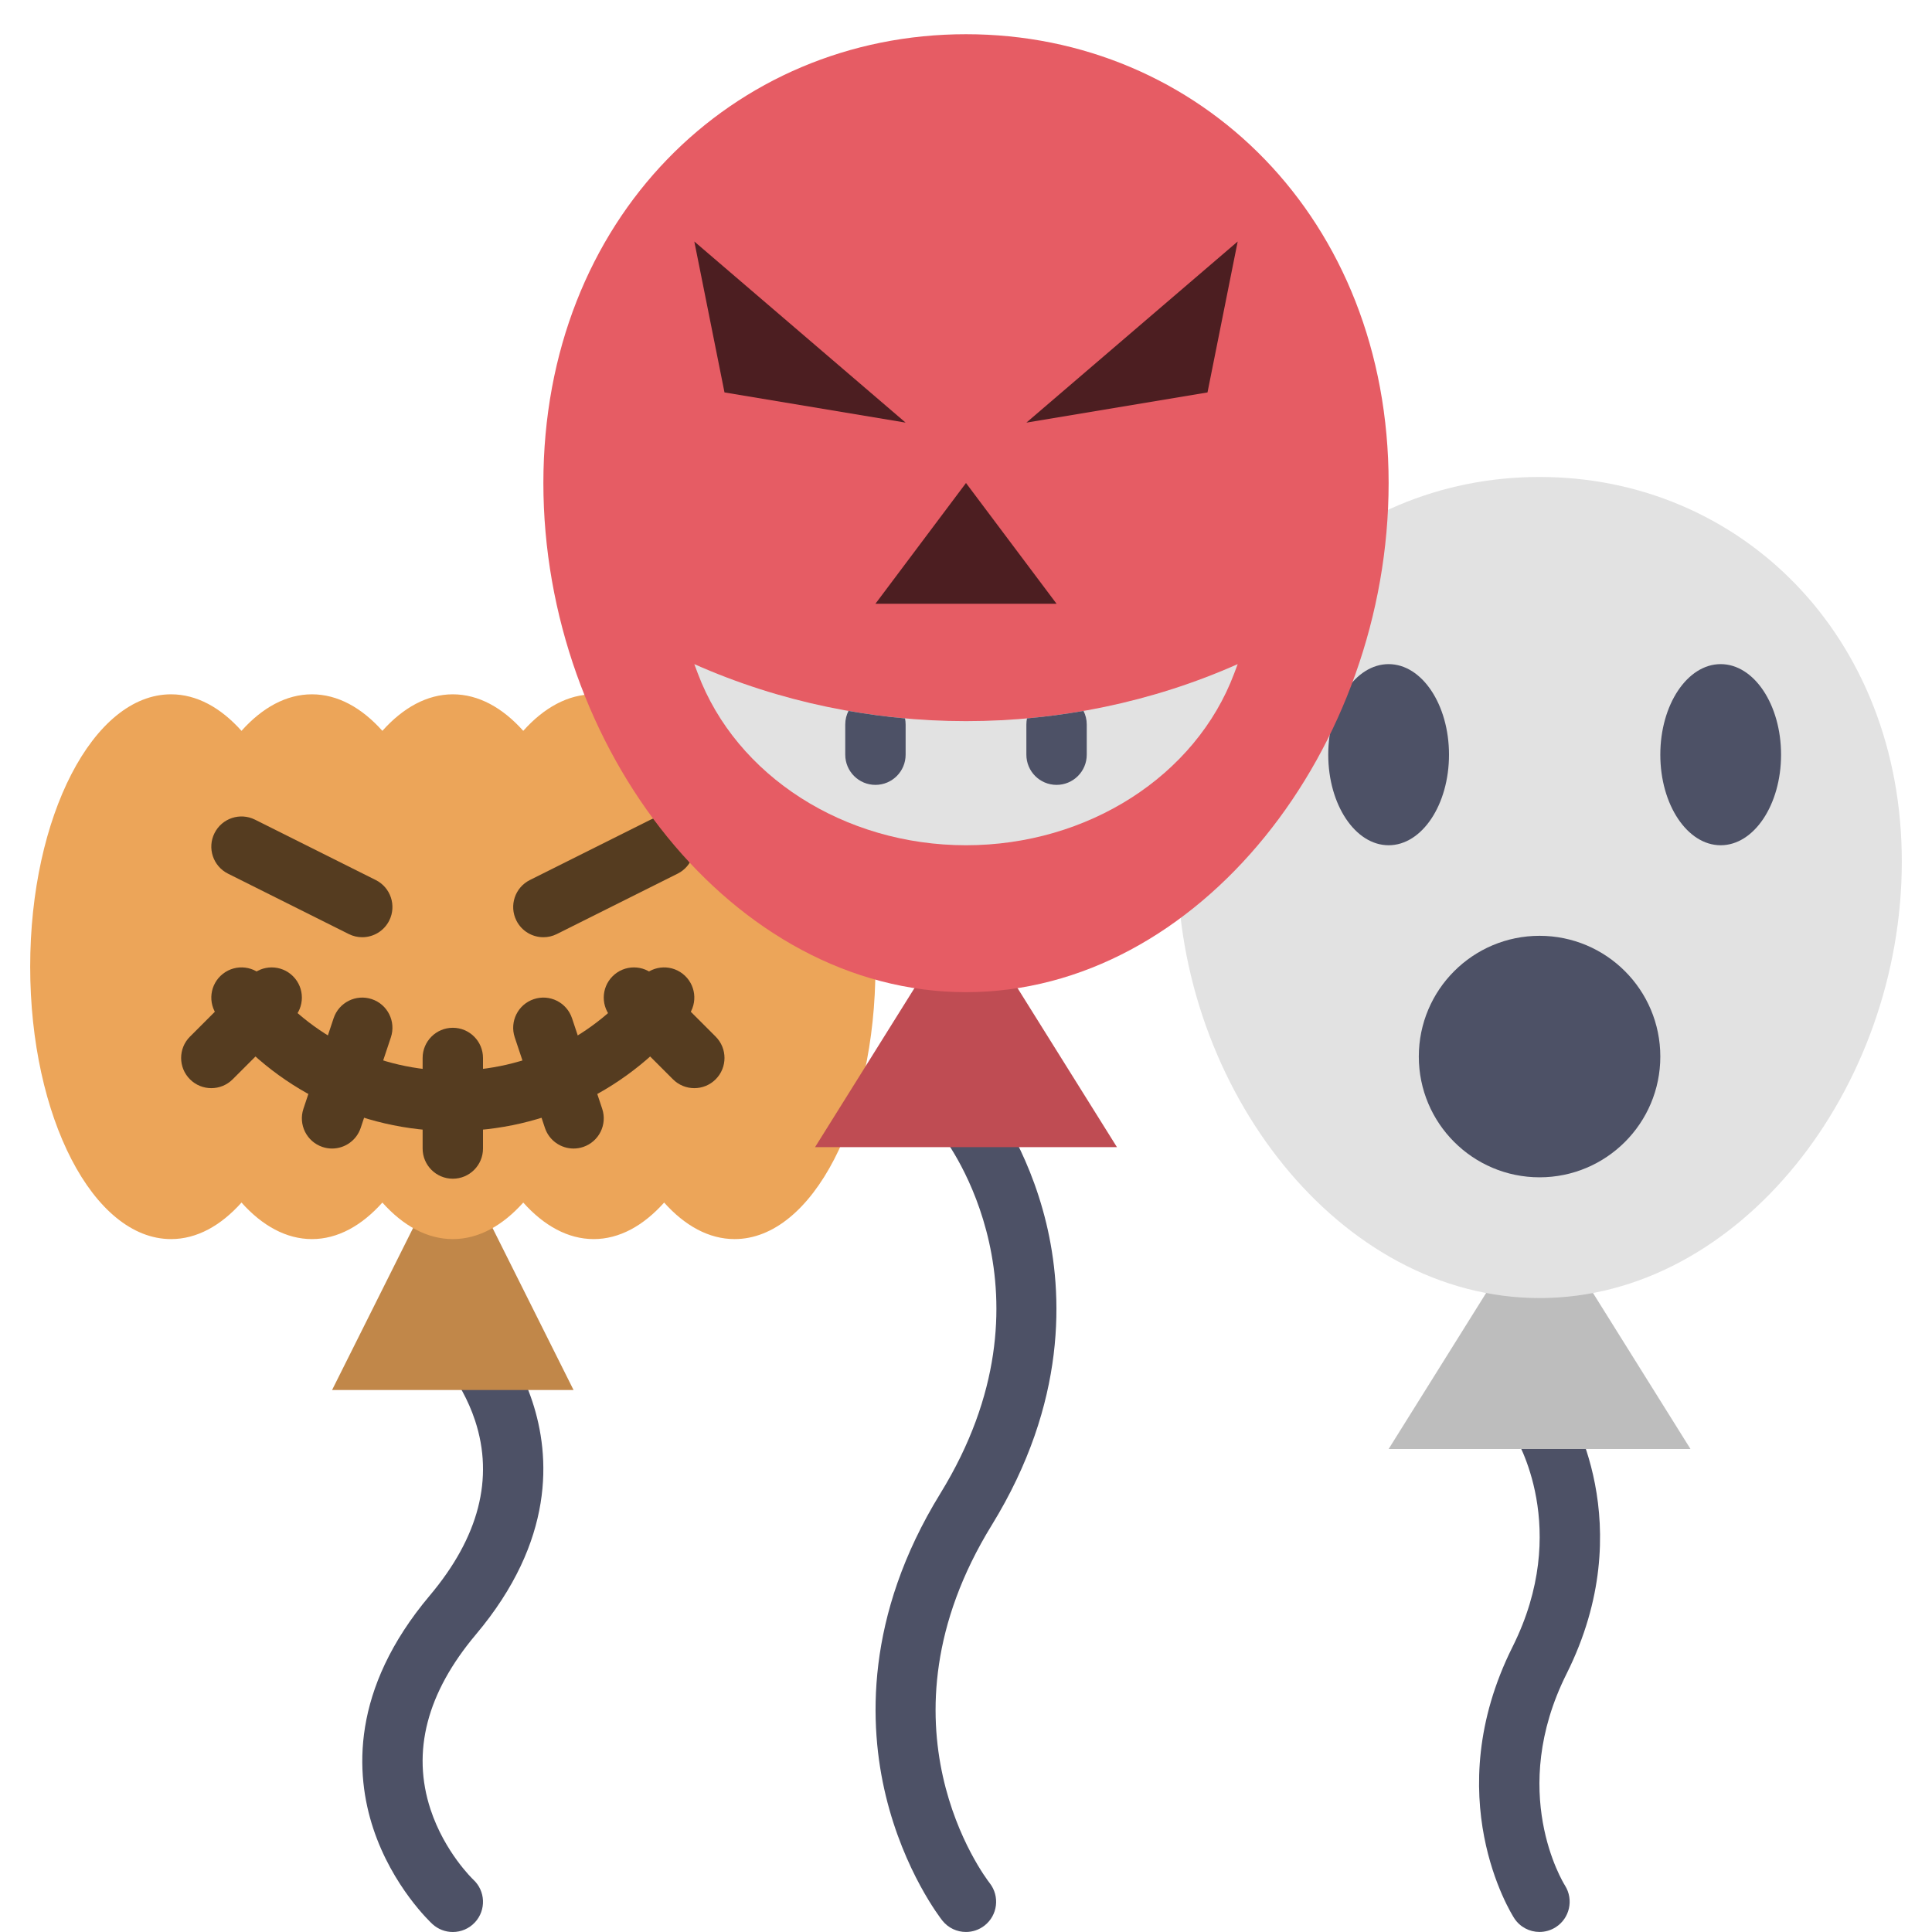<?xml version="1.0" ?>
<!-- Скачано с сайта svg4.ru / Downloaded from svg4.ru -->
<svg width="800px" height="800px" viewBox="0 0 512 512" enable-background="new 0 0 512 512" id="flat" version="1.1" xml:space="preserve" xmlns="http://www.w3.org/2000/svg" xmlns:xlink="http://www.w3.org/1999/xlink">
<g>
<path d="M407.98,511.986c-2.622,0-5.186-1.289-6.71-3.661c-0.835-1.3-20.234-32.286-0.426-71.903   c15.61-31.222,1.03-55.132,0.401-56.134c-2.337-3.729-1.236-8.664,2.479-11.022c3.713-2.358,8.625-1.293,11.004,2.408   c0.835,1.3,20.234,32.286,0.426,71.904c-15.61,31.221-1.03,55.131-0.401,56.134c2.337,3.729,1.236,8.664-2.479,11.022   C410.94,511.581,409.451,511.986,407.98,511.986z" fill="#4D5166"/>
</g>
<polygon fill="#BDBDBD" points="448,384 368,384 398,336 418,336 "/>
<path d="M504,228.343C504,288.431,461.019,344,408,344s-96-55.569-96-115.657S354.981,126.4,408,126.4  S504,168.254,504,228.343z" fill="#E2E2E2"/>
<ellipse cx="368" cy="200" fill="#4D5166" rx="16" ry="24"/>
<ellipse cx="456" cy="200" fill="#4D5166" rx="16" ry="24"/>
<circle cx="408" cy="280" fill="#4D5166" r="32"/>
<g>
<path d="M119.998,512c-1.941,0-3.888-0.702-5.426-2.123c-0.43-0.397-10.581-9.896-15.67-25.342   c-4.744-14.395-5.995-36.782,14.979-61.688c13.021-15.462,17.065-31.065,12.021-46.374c-3.747-11.371-11.256-18.527-11.33-18.596   c-3.246-2.998-3.447-8.059-0.449-11.305c2.998-3.247,8.06-3.448,11.305-0.449c0.43,0.397,10.581,9.896,15.67,25.342   c4.744,14.395,5.995,36.782-14.979,61.688c-13.021,15.462-17.065,31.065-12.021,46.374c3.747,11.371,11.256,18.527,11.33,18.596   c3.246,2.998,3.447,8.059,0.449,11.305C124.3,511.135,122.152,512,119.998,512z" fill="#4D5166"/>
</g>
<polygon fill="#C18749" points="152,368.372 88,368.372 112,320.372 128,320.372 "/>
<path d="M194.667,184c-6.802,0-13.174,3.535-18.667,9.681c-5.492-6.146-11.864-9.681-18.667-9.681  c-6.802,0-13.174,3.535-18.667,9.681C133.174,187.535,126.802,184,120,184s-13.174,3.535-18.667,9.681  C95.841,187.535,89.469,184,82.667,184c-6.802,0-13.174,3.535-18.667,9.681C58.508,187.535,52.136,184,45.333,184  C24.715,184,8,216.319,8,256.186c0,39.867,16.715,72.186,37.333,72.186c6.802,0,13.174-3.535,18.667-9.681  c5.492,6.146,11.864,9.681,18.667,9.681c6.802,0,13.174-3.535,18.667-9.681c5.492,6.146,11.864,9.681,18.667,9.681  s13.174-3.535,18.667-9.681c5.492,6.146,11.864,9.681,18.667,9.681c6.802,0,13.174-3.535,18.667-9.681  c5.492,6.146,11.864,9.681,18.667,9.681c20.619,0,37.333-32.319,37.333-72.186C232,216.319,215.285,184,194.667,184z" fill="#ECA559"/>
<g>
<path d="M144.006,248.374c-2.935,0-5.76-1.621-7.161-4.424c-1.976-3.952-0.374-8.757,3.577-10.733l32-16   c3.951-1.976,8.758-0.375,10.733,3.578c1.976,3.952,0.374,8.757-3.577,10.733l-32,16   C146.43,248.102,145.208,248.374,144.006,248.374z" fill="#553C20"/>
</g>
<g>
<path d="M95.994,248.374c-1.203,0-2.423-0.272-3.572-0.847l-32-16c-3.951-1.976-5.553-6.781-3.577-10.733   c1.976-3.953,6.78-5.552,10.733-3.578l32,16c3.951,1.976,5.553,6.781,3.577,10.733C101.754,246.753,98.929,248.374,95.994,248.374z   " fill="#553C20"/>
</g>
<g>
<path d="M120,299.761c-24.537,0-47.25-11.108-62.314-30.477c-2.713-3.488-2.085-8.514,1.403-11.227   c3.486-2.713,8.513-2.084,11.226,1.403c12.012,15.443,30.121,24.3,49.686,24.3s37.674-8.857,49.686-24.3   c2.712-3.487,7.739-4.114,11.226-1.403c3.488,2.713,4.116,7.739,1.403,11.227C167.25,288.652,144.537,299.761,120,299.761z" fill="#553C20"/>
</g>
<g>
<path d="M120,312.372c-4.418,0-8-3.582-8-8v-24c0-4.418,3.582-8,8-8s8,3.582,8,8v24   C128,308.791,124.418,312.372,120,312.372z" fill="#553C20"/>
</g>
<g>
<path d="M151.999,304.374c-3.35,0-6.471-2.12-7.589-5.472l-8-24c-1.396-4.191,0.868-8.722,5.06-10.119   c4.195-1.398,8.722,0.868,10.12,5.06l8,24c1.396,4.191-0.868,8.722-5.06,10.119C153.69,304.241,152.837,304.374,151.999,304.374z" fill="#553C20"/>
</g>
<g>
<path d="M184,288.372c-2.048,0-4.095-0.781-5.657-2.343l-16-16c-3.124-3.124-3.124-8.189,0-11.313   c3.125-3.124,8.189-3.124,11.314,0l16,16c3.124,3.124,3.124,8.189,0,11.313C188.095,287.591,186.048,288.372,184,288.372z" fill="#553C20"/>
</g>
<g>
<path d="M88.001,304.374c-0.839,0-1.691-0.133-2.531-0.413c-4.191-1.397-6.456-5.928-5.06-10.119l8-24   c1.398-4.191,5.927-6.456,10.12-5.06c4.191,1.397,6.456,5.928,5.06,10.119l-8,24C94.472,302.254,91.351,304.374,88.001,304.374z" fill="#553C20"/>
</g>
<g>
<path d="M56,288.372c-2.048,0-4.095-0.781-5.657-2.343c-3.124-3.124-3.124-8.189,0-11.313l16-16   c3.125-3.124,8.189-3.124,11.314,0c3.124,3.124,3.124,8.189,0,11.313l-16,16C60.095,287.591,58.048,288.372,56,288.372z" fill="#553C20"/>
</g>
<g>
<path d="M255.988,511.993c-2.355,0-4.686-1.037-6.262-3.029c-0.412-0.521-10.148-12.987-15.004-33.153   c-4.461-18.525-5.573-47.443,14.464-80.003c32.476-52.772,1.842-93.172,0.521-94.866c-2.708-3.476-2.105-8.5,1.36-11.221   c3.466-2.721,8.471-2.139,11.205,1.316c0.412,0.521,10.148,12.987,15.004,33.153c4.461,18.525,5.573,47.443-14.464,80.003   c-32.476,52.772-1.842,93.172-0.521,94.866c2.708,3.476,2.105,8.5-1.36,11.221C259.464,511.433,257.719,511.993,255.988,511.993z" fill="#4D5166"/>
</g>
<polygon fill="#BF4C53" points="296,304 216,304 246,256 266,256 "/>
<path d="M368,128c0,70.103-50.144,134.933-112,134.933S144,198.103,144,128S194.144,9.067,256,9.067  S368,57.897,368,128z" fill="#E65C64"/>
<polygon fill="#4C1E21" points="272,112 328,64 320,104 "/>
<polygon fill="#4C1E21" points="240,112 184,64 192,104 "/>
<path d="M256,224L256,224c-32.248,0-60.879-18.343-71.076-45.537L184,176l0,0c45.325,20.144,98.675,20.144,144,0l0,0  l-0.924,2.463C316.878,205.657,288.248,224,256,224z" fill="#E2E2E2"/>
<polygon fill="#4C1E21" points="232,160 256,128 280,160 "/>
<g>
<path d="M240,192v8c0,4.42-3.58,8-8,8s-8-3.58-8-8v-8c0-1.3,0.31-2.52,0.86-3.6c4.96,0.87,9.96,1.53,14.98,1.98   C239.94,190.9,240,191.44,240,192z" fill="#4D5166"/>
</g>
<g>
<path d="M288,192v8c0,4.42-3.58,8-8,8s-8-3.58-8-8v-8c0-0.56,0.06-1.1,0.16-1.62c5.02-0.45,10.02-1.11,14.98-1.98   C287.69,189.48,288,190.7,288,192z" fill="#4D5166"/>
</g>
</svg>